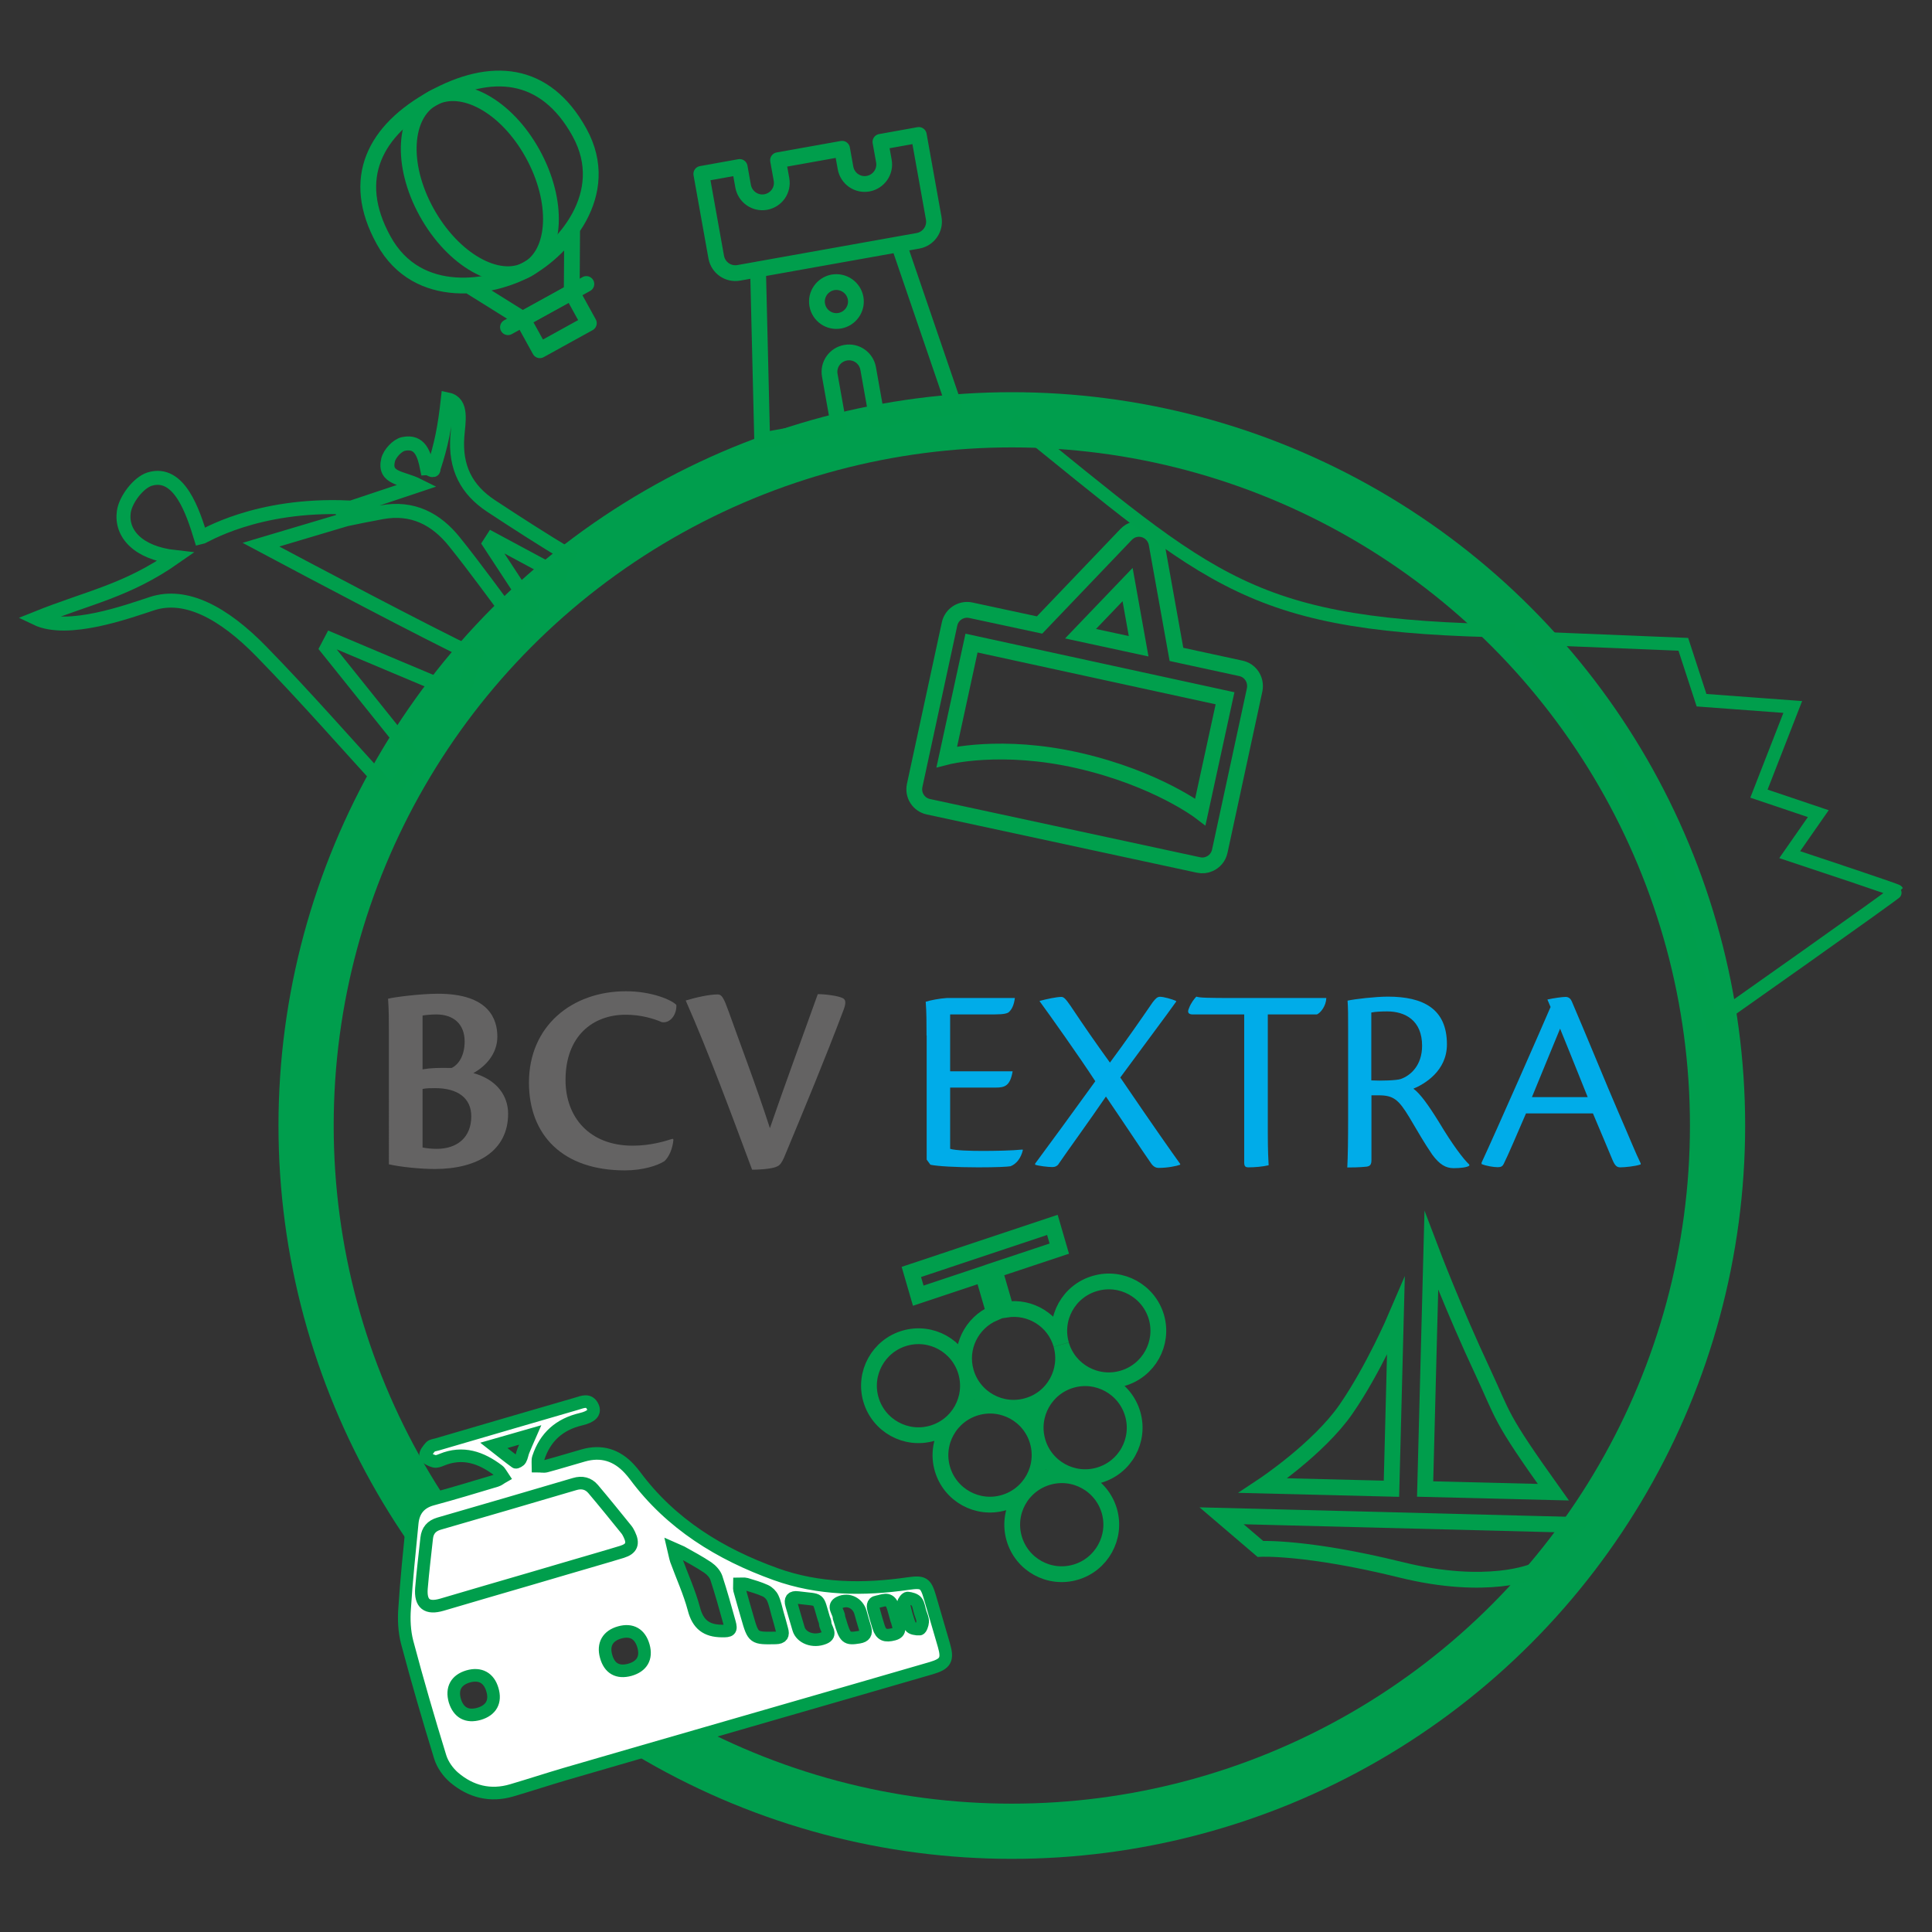 <?xml version="1.0" encoding="utf-8"?>
<!-- Generator: Adobe Illustrator 24.1.3, SVG Export Plug-In . SVG Version: 6.00 Build 0)  -->
<svg version="1.1" id="Calque_1" xmlns="http://www.w3.org/2000/svg" xmlns:xlink="http://www.w3.org/1999/xlink" x="0px" y="0px"
	 viewBox="0 0 140 140" style="enable-background:new 0 0 140 140;" xml:space="preserve">
<rect x="0" y="0" width="140" height="140" fill="#333333" stroke="none"/>
<style type="text/css">
	.st0{fill:none;stroke:#009E4D;stroke-width:4;stroke-miterlimit:10;}
	.st1{fill:none;stroke:#009E4C;stroke-width:1.144;stroke-miterlimit:10;}
	.st2{fill:none;stroke:#009E4C;stroke-width:0.954;stroke-miterlimit:10;}
	.st3{fill:none;stroke:#009F4C;stroke-width:1.144;stroke-miterlimit:10;}
	.st4{fill:none;stroke:#009E4C;stroke-width:1.014;stroke-miterlimit:10;}
	.st5{fill:none;stroke:#009E4C;stroke-width:1.144;stroke-linecap:round;stroke-linejoin:round;stroke-miterlimit:10;}
	.st6{fill:none;stroke:#009E4C;stroke-width:1.144;stroke-linejoin:round;stroke-miterlimit:10;}
	.st7{fill:#646363;}
	.st8{fill:#00ACE9;}
	.st9{fill:#FFFFFF;}
	.st10{fill:none;stroke:#009E4C;stroke-width:0.913;stroke-miterlimit:10;}
</style>
<g>
	<circle class="st0" cx="73.32" cy="81.56" r="51.14"/>
	<path class="st1" d="M91.33,112.24c0,0,3.32-0.18,10.17,1.51c6.34,1.57,9.65,0.1,9.65,0.1l3.09-3.35l-25.72-0.66L91.33,112.24z
		 M101.15,95.44l-0.32,12.44l-9.29-0.23c0,0,4.01-2.66,6-5.54S101.15,95.44,101.15,95.44z M103.72,90.64l-0.45,17.26l9.29,0.23
		c-3.97-5.56-3.56-5.4-5.13-8.76C105.37,94.98,103.72,90.64,103.72,90.64z"/>
	<path class="st2" d="M124.06,74.12c0,0,13.44-9.47,13.4-9.55c-0.03-0.06-5.56-1.91-7.77-2.64l2.07-2.97l-4.3-1.45l2.45-6.28
		l-6.61-0.49l-1.32-4.05l-11.99-0.49c0,0,4.75,4.93,7.7,10.11c2.1,3.69,3.48,7.75,4.18,9.9C121.95,66.84,124.06,74.12,124.06,74.12z
		"/>
	<path class="st3" d="M86.98,58.83c0,0-3.14-2.41-8.79-3.71c-5.64-1.3-9.58-0.28-9.58-0.28l1.79-8.24l18.37,4L86.98,58.83z
		 M81.71,42.36l0.8,4.47l-4.21-0.91L81.71,42.36z M90.73,48.99c-0.19-0.29-0.48-0.49-0.82-0.56l-4.66-1.01l-1.44-8.03
		c-0.09-0.48-0.44-0.87-0.9-1.01c-0.47-0.14-0.97-0.01-1.31,0.35l-6.27,6.56l-4.98-1.07c-0.7-0.15-1.39,0.3-1.54,0.99l-2.53,11.71
		c-0.07,0.34-0.01,0.69,0.18,0.98c0.19,0.29,0.48,0.49,0.82,0.56l19.57,4.22c0.28,0.06,0.55,0.03,0.79-0.08
		c0.37-0.16,0.66-0.49,0.75-0.92l2.53-11.71C90.98,49.63,90.92,49.28,90.73,48.99z"/>
	<path class="st2" d="M109.81,45.73c-19.39-0.3-21.73-3.43-36.48-15.3"/>
	<path class="st4" d="M37.45,45.23c-1.51-2-2.96-4.03-4.52-5.97c-1.33-1.66-3.04-2.55-5.27-2.14c-0.92,0.17-1.82,0.35-2.68,0.53
		c-0.02-0.13-0.18-0.52-0.21-0.64c1.72-0.57,3.44-1.15,5.51-1.84c-1.14-0.57-2.48-0.48-2.16-1.83c0.11-0.47,0.67-1.08,1.12-1.17
		c1.2-0.25,1.5,0.75,1.7,1.74c0.11-0.01,0.53,0.33,0.47,0.05c0.57-1.71,0.82-3.02,1.04-5.01c1.08,0.23,0.77,1.62,0.69,2.67
		c-0.17,2.27,0.67,3.87,2.44,5.04c1.85,1.22,3.72,2.42,5.61,3.56l-0.64,1.46c-1.72-0.93-3.3-1.78-4.87-2.62
		c-0.07,0.11-0.14,0.21-0.21,0.32c0.97,1.48,1.93,2.95,3,4.58L37.45,45.23z M28.38,57.47c-3.15-3.44-6.2-6.94-9.44-10.26
		c-2.77-2.84-5.5-4.26-7.92-3.47c-1.72,0.56-6.1,2.17-8.39,1.07c3.8-1.53,6.55-1.98,10.06-4.44c-2.7-0.3-3.93-1.71-3.72-3.27
		c0.12-0.89,1.05-2.12,1.87-2.38c2.17-0.67,3.16,2.44,3.71,4.23c0.2-0.04,3.98-2.47,10.68-2.18l-0.04,0.83l-6.28,1.87
		c3.64,1.94,11.81,6.27,15.53,8.05l-0.93,2.82c-3.36-1.41-6.43-2.7-9.5-4c-0.11,0.21-0.22,0.42-0.33,0.63
		c2.05,2.56,4.1,5.12,6.37,7.95L28.38,57.47z"/>
	<path class="st1" d="M81.34,99.88c-1.9,0.55-3.89-0.55-4.44-2.44c0.54,1.9-0.55,3.89-2.46,4.43c-1.9,0.55-3.89-0.55-4.44-2.45
		c0.55,1.91-0.55,3.89-2.45,4.44c-1.9,0.55-3.89-0.55-4.44-2.45c-0.55-1.9,0.55-3.89,2.45-4.44c1.91-0.55,3.89,0.55,4.44,2.45
		c-0.51-1.75,0.4-3.57,2.04-4.27l-0.82-2.82l-4.68,1.56l-0.5-1.72l10.22-3.41l0.5,1.72l-4.69,1.56l0.83,2.86
		c1.76-0.28,3.49,0.77,4,2.53c-0.55-1.9,0.55-3.89,2.46-4.43c1.9-0.55,3.89,0.55,4.44,2.45C84.34,97.34,83.25,99.33,81.34,99.88
		 M79.63,106.9c-1.9,0.55-3.89-0.55-4.44-2.45c0.55,1.9-0.55,3.89-2.46,4.44c-1.9,0.55-3.89-0.55-4.44-2.45
		c-0.55-1.9,0.55-3.89,2.46-4.44c1.9-0.55,3.9,0.55,4.44,2.45c-0.55-1.9,0.55-3.89,2.45-4.44c1.9-0.55,3.89,0.55,4.44,2.45
		C82.63,104.36,81.54,106.35,79.63,106.9 M77.93,113.93c-1.91,0.55-3.89-0.55-4.44-2.45c-0.55-1.91,0.55-3.89,2.46-4.44
		c1.9-0.55,3.89,0.55,4.44,2.46C80.93,111.39,79.83,113.38,77.93,113.93"/>
	<path class="st5" d="M62,21.6c0.14,0.77-0.38,1.5-1.14,1.64c-0.77,0.14-1.5-0.37-1.64-1.14c-0.14-0.77,0.38-1.5,1.14-1.64
		C61.13,20.33,61.86,20.84,62,21.6z M50.82,12.6l1.08,6.03c0.14,0.77,0.87,1.28,1.64,1.14l12.98-2.32c0.77-0.14,1.28-0.87,1.14-1.64
		l-1.08-6.03l-2.78,0.5l0.25,1.39c0.14,0.77-0.38,1.5-1.14,1.64c-0.77,0.14-1.5-0.37-1.64-1.14l-0.25-1.39l-4.64,0.83L56.63,13
		c0.14,0.77-0.37,1.5-1.14,1.64c-0.77,0.14-1.5-0.38-1.64-1.14L53.6,12.1L50.82,12.6z M69.14,29.42L65.13,17.7l-10.2,1.82l0.3,12.39
		l5.56-1l-0.66-3.71c-0.14-0.77,0.37-1.5,1.14-1.64c0.77-0.14,1.5,0.37,1.64,1.14l0.66,3.71L69.14,29.42z"/>
	<path class="st6" d="M33.97,20.69l3.91,2.44 M41.46,16.56l-0.03,4.61 M41.43,21.17l-3.55,1.96l1.24,2.25l3.55-1.96L41.43,21.17z
		 M41.99,9.59c2.49,4.51-1.26,8.53-3.78,9.92c-2.52,1.39-7.93,2.41-10.41-2.1c-2.49-4.51-0.6-8,3.58-10.3
		C35.55,4.81,39.5,5.08,41.99,9.59z"/>
</g>
<line class="st5" x1="36.81" y1="23.71" x2="42.49" y2="20.58"/>
<g>
	<path class="st6" d="M38.6,11.14c1.91,3.46,1.73,7.21-0.39,8.38c-2.12,1.17-5.39-0.69-7.3-4.15c-1.91-3.46-1.66-7.09,0.46-8.26
		C33.49,5.95,36.69,7.68,38.6,11.14z"/>
	<path class="st7" d="M30.62,83.15c0.24,0.06,0.69,0.1,1.03,0.1c1.46,0,2.5-0.81,2.5-2.36c0-1.31-0.97-2.04-2.62-2.04
		c-0.3,0-0.61,0-0.91,0.06V83.15z M30.62,77.49c0.55-0.1,1.17-0.12,2.1-0.1c0.52-0.24,0.95-0.91,0.95-1.92
		c0-1.25-0.79-1.96-2.06-1.96c-0.32,0-0.79,0.04-0.99,0.08V77.49z M28.18,74.89c0-1.05,0-1.63-0.06-2.52
		c0.47-0.12,2.36-0.36,3.62-0.36c3.73,0,4.3,1.88,4.3,3.11c0,1.23-0.83,2.14-1.74,2.64c1.7,0.47,2.52,1.64,2.52,2.95
		c0,2.66-2.2,4-5.31,4c-1.01,0-2.46-0.14-3.33-0.34V74.89z"/>
	<path class="st7" d="M48.8,82.58c-0.06,0.67-0.32,1.25-0.65,1.56c-0.5,0.32-1.55,0.67-2.87,0.67c-4.52,0-6.95-2.57-6.95-6.36
		c0-4.1,3.11-6.62,7.03-6.62c1.88,0,3.33,0.64,3.65,0.99c0.04,0.67-0.42,1.35-1.05,1.25c-0.59-0.26-1.53-0.54-2.62-0.54
		c-2.4,0-4.36,1.56-4.36,4.73c0,2.69,1.72,4.76,4.87,4.76c1.33,0,2.38-0.34,2.89-0.5L48.8,82.58z"/>
	<path class="st7" d="M52.01,72.06c0.3,0,0.44,0.26,0.81,1.29c0.73,2.06,1.98,5.33,2.97,8.4c1.07-3.11,2.32-6.5,3.47-9.71
		c0.66,0,1.47,0.14,1.74,0.26c0.3,0.1,0.32,0.36,0.14,0.85c-1.39,3.68-2.87,7.23-4.32,10.72c-0.16,0.36-0.3,0.57-0.5,0.65
		c-0.24,0.14-1.01,0.24-1.82,0.24c-1.46-3.92-3.11-8.4-4.81-12.26C50.48,72.26,51.42,72.06,52.01,72.06"/>
	<path class="st8" d="M67.14,75.04c0-0.93,0-1.71-0.06-2.45c0.39-0.12,0.97-0.23,1.52-0.27h4.94c-0.06,0.51-0.23,0.86-0.47,1.05
		c-0.25,0.14-0.68,0.14-1.54,0.14h-2.68v4.12h4.53c-0.18,1.05-0.56,1.18-1.21,1.18h-3.32v4.44c0.41,0.12,1.42,0.15,2.35,0.15
		c0.87,0,2.14-0.02,2.9-0.1l0.02,0.04c-0.14,0.58-0.45,0.99-0.89,1.17c-0.25,0.04-0.97,0.08-2.35,0.08c-1.59,0-2.97-0.08-3.46-0.19
		l-0.27-0.37V75.04z"/>
	<path class="st8" d="M75.34,72.53c0.51-0.14,1.24-0.29,1.57-0.29c0.19,0,0.33,0.17,0.66,0.64c1.09,1.63,1.73,2.55,2.86,4.12
		c1.15-1.55,2.22-3.09,3.09-4.36c0.22-0.29,0.35-0.41,0.54-0.41c0.25,0,0.86,0.16,1.17,0.31v0.04c-0.64,0.91-2.34,3.17-4.05,5.5
		c2.49,3.66,3.73,5.41,4.34,6.26v0.06c-0.27,0.1-0.91,0.23-1.55,0.23c-0.19,0-0.39-0.06-0.6-0.39c-0.8-1.15-1.71-2.55-3.23-4.78
		c-1.18,1.73-2.82,3.99-3.4,4.84c-0.1,0.19-0.29,0.27-0.47,0.27c-0.33,0-0.99-0.08-1.26-0.17v-0.08c0.95-1.28,2.76-3.75,4.36-5.97
		c-1.15-1.77-3.29-4.78-4.03-5.79V72.53z"/>
	<path class="st8" d="M90.16,73.51h-3.72c-0.29,0-0.43-0.12-0.29-0.43c0.15-0.41,0.39-0.7,0.54-0.86c0.25,0.08,0.7,0.1,2.88,0.1
		h6.54c-0.02,0.58-0.41,1.07-0.68,1.19h-3.56v8.56c0,1.34,0.04,1.98,0.06,2.37c-0.43,0.1-0.99,0.15-1.46,0.15
		c-0.21,0-0.31-0.06-0.31-0.35V73.51z"/>
	<path class="st8" d="M99.38,78.29c0.7,0.04,1.85,0,2.12-0.1c0.72-0.25,1.55-0.99,1.55-2.41c0-1.85-1.24-2.49-2.53-2.49
		c-0.41,0-0.85,0.02-1.15,0.08V78.29z M99.38,84.05c0,0.35-0.1,0.45-0.35,0.49c-0.54,0.06-1.17,0.06-1.4,0.06
		c0.04-0.78,0.06-1.93,0.06-3.54v-6.53c0-0.95,0-1.42-0.04-2.02c0.54-0.12,2.04-0.29,2.92-0.29c2.58,0,4.28,0.89,4.28,3.46
		c0,1.93-1.63,2.88-2.43,3.21c0.49,0.35,1.09,1.19,1.87,2.45c0.97,1.62,1.75,2.65,2.18,3.05v0.08c-0.16,0.12-0.62,0.18-1.13,0.18
		c-0.58,0-1.03-0.27-1.56-0.99c-0.66-0.97-0.95-1.52-1.67-2.72c-0.76-1.25-1.13-1.57-2.2-1.57h-0.53V84.05z"/>
	<path class="st8" d="M115.05,79.5c-1.05-2.64-1.73-4.28-2-4.96c-0.66,1.58-1.28,3.13-2.04,4.96H115.05z M110.58,80.68
		c-0.68,1.57-1.28,2.99-1.62,3.67c-0.08,0.16-0.19,0.23-0.43,0.23c-0.31,0-0.88-0.1-1.17-0.23v-0.1c1.11-2.39,4.35-9.76,5-11.28
		l-0.23-0.54c0.43-0.1,1.09-0.19,1.32-0.19c0.23,0,0.37,0.14,0.45,0.33c0.89,2.06,2.59,6.22,3.36,7.99c0.8,1.83,1.28,3.04,1.63,3.74
		v0.08c-0.41,0.14-1.17,0.21-1.48,0.21c-0.25,0-0.39-0.12-0.58-0.58c-0.43-1.01-0.74-1.79-1.4-3.33H110.58z"/>
</g>
<polygon class="st9" points="38.42,108.61 33.24,110.17 30.91,110.94 30.4,113.53 30.65,116.12 31.95,116.64 37.12,114.82 
	42.3,113.27 44.89,112.49 45.67,111.72 43.34,108.61 42.04,107.58 "/>
<g>
	<path class="st9" d="M66.69,116.86C66.69,116.86,66.69,116.86,66.69,116.86c-0.09-0.27-0.11-0.59-0.27-0.8
		c-0.12-0.16-0.42-0.24-0.65-0.26c-0.1-0.01-0.32,0.27-0.3,0.37c0.13,0.57,0.27,1.15,0.5,1.69c0.06,0.14,0.45,0.21,0.67,0.19
		c0.09-0.01,0.21-0.34,0.22-0.53C66.87,117.3,66.76,117.08,66.69,116.86 M35.79,104.74c0.6,0.47,1.08,0.86,1.58,1.22
		c0.05,0.03,0.29-0.1,0.34-0.2c0.11-0.19,0.13-0.43,0.22-0.64c0.13-0.33,0.28-0.66,0.49-1.14
		C37.47,104.25,36.71,104.48,35.79,104.74 M64.9,117.11c0,0-0.01,0-0.01,0c-0.08-0.27-0.13-0.56-0.24-0.82
		c-0.25-0.56-0.71-0.28-1.09-0.22c-0.37,0.06-0.31,0.37-0.24,0.64c0.11,0.4,0.22,0.8,0.35,1.2c0.18,0.56,0.47,0.68,1.11,0.51
		c0.56-0.16,0.32-0.54,0.25-0.87C64.99,117.4,64.94,117.26,64.9,117.11 M60.86,117.42c0.38,1.29,0.47,1.37,1.39,1.22
		c0.42-0.07,0.55-0.28,0.43-0.67c-0.12-0.38-0.22-0.76-0.33-1.14c-0.19-0.65-0.86-1.01-1.51-0.71c-0.56,0.26-0.06,0.69-0.05,1.04
		C60.79,117.24,60.84,117.33,60.86,117.42 M59.69,117.26c-0.47-1.55-0.17-1.28-1.82-1.49c-0.02,0-0.04,0-0.06-0.01
		c-0.42-0.05-0.57,0.13-0.45,0.53c0.17,0.58,0.33,1.17,0.51,1.75c0.19,0.63,1.04,0.98,1.84,0.66c0.63-0.25,0.09-0.71,0.09-1.07
		C59.8,117.52,59.73,117.39,59.69,117.26 M45.64,121c0.88-0.25,1.23-0.86,0.99-1.72c-0.25-0.88-0.86-1.23-1.72-0.99
		c-0.87,0.24-1.23,0.87-0.99,1.73C44.16,120.9,44.76,121.24,45.64,121 M34.72,124.19c0.87-0.26,1.22-0.88,0.96-1.75
		c-0.25-0.86-0.89-1.21-1.76-0.96c-0.87,0.26-1.21,0.88-0.96,1.76C33.23,124.11,33.84,124.44,34.72,124.19 M56.34,116.93
		C56.34,116.93,56.34,116.93,56.34,116.93c-0.11-0.38-0.18-0.78-0.35-1.14c-0.1-0.21-0.31-0.42-0.53-0.52
		c-0.44-0.2-0.92-0.34-1.39-0.48c-0.15-0.04-0.32-0.01-0.48-0.01c0,0.14-0.03,0.3,0,0.43c0.18,0.66,0.37,1.31,0.56,1.97
		c0.44,1.54,0.46,1.54,2.06,1.51c0.46-0.01,0.57-0.21,0.45-0.61C56.56,117.69,56.45,117.31,56.34,116.93 M48.8,112.22
		c0.09,0.38,0.13,0.61,0.2,0.83c0.43,1.18,0.96,2.33,1.28,3.53c0.29,1.13,0.91,1.6,2.03,1.61c0.6,0.01,0.71-0.05,0.55-0.62
		c-0.3-1.08-0.6-2.16-0.95-3.23c-0.1-0.29-0.36-0.57-0.62-0.75c-0.61-0.41-1.27-0.76-1.91-1.12
		C49.24,112.4,49.09,112.35,48.8,112.22 M38.42,114.41L38.42,114.41c0.87-0.26,1.75-0.51,2.62-0.77c1.35-0.4,2.7-0.78,4.04-1.19
		c0.7-0.22,0.84-0.6,0.52-1.26c-0.06-0.12-0.12-0.24-0.2-0.34c-0.8-0.99-1.6-1.98-2.42-2.95c-0.35-0.41-0.81-0.52-1.34-0.36
		c-3.67,1.08-6.12,1.8-9.83,2.87c-0.54,0.16-0.83,0.5-0.89,1.05c-0.13,1.21-0.28,2.42-0.38,3.63c-0.09,1.13,0.4,1.51,1.49,1.19
		C34.16,115.65,36.29,115.03,38.42,114.41 M40.96,128.55c-1.29,0.38-2.57,0.8-3.86,1.18c-1.57,0.47-2.99,0.1-4.2-0.93
		c-0.44-0.38-0.83-0.93-1-1.48c-0.85-2.76-1.66-5.54-2.4-8.33c-0.2-0.78-0.24-1.63-0.18-2.43c0.13-2.07,0.35-4.13,0.55-6.19
		c0.09-0.91,0.56-1.49,1.46-1.73c1.56-0.42,3.1-0.89,4.64-1.35c0.17-0.05,0.31-0.18,0.47-0.27c-0.11-0.16-0.19-0.36-0.34-0.47
		c-1.23-0.93-2.56-1.4-4.09-0.77c-0.17,0.07-0.39,0.16-0.55,0.11c-0.24-0.07-0.58-0.22-0.62-0.39c-0.04-0.19,0.19-0.47,0.36-0.66
		c0.1-0.11,0.31-0.12,0.47-0.17c3.37-0.99,6.74-1.97,10.11-2.95c0.42-0.12,0.91-0.37,1.18,0.23c0.18,0.4-0.09,0.71-0.86,0.89
		c-1.56,0.37-2.59,1.28-3.09,2.8c-0.06,0.18-0.02,0.4-0.02,0.6c0.2,0,0.41,0.05,0.59,0c0.9-0.24,1.79-0.52,2.68-0.77
		c1.32-0.38,2.43-0.03,3.35,0.97c0.14,0.15,0.27,0.31,0.4,0.48c2.61,3.52,6.17,5.7,10.2,7.15c3.11,1.12,6.36,1.15,9.61,0.68
		c1.07-0.15,1.26-0.05,1.56,0.97c0.34,1.17,0.68,2.34,1.02,3.5c0.3,1.04,0.13,1.35-0.92,1.66
		C63.38,122.08,44.71,127.45,40.96,128.55"/>
	<path class="st10" d="M66.69,116.86C66.69,116.86,66.69,116.86,66.69,116.86c-0.09-0.27-0.11-0.59-0.27-0.8
		c-0.12-0.16-0.42-0.24-0.65-0.26c-0.1-0.01-0.32,0.27-0.3,0.37c0.13,0.57,0.27,1.15,0.5,1.69c0.06,0.14,0.45,0.21,0.67,0.19
		c0.09-0.01,0.21-0.34,0.22-0.53C66.87,117.3,66.76,117.08,66.69,116.86z M35.79,104.74c0.6,0.47,1.08,0.86,1.58,1.22
		c0.05,0.03,0.29-0.1,0.34-0.2c0.11-0.19,0.13-0.43,0.22-0.64c0.13-0.33,0.28-0.66,0.49-1.14
		C37.47,104.25,36.71,104.48,35.79,104.74z M64.9,117.11c0,0-0.01,0-0.01,0c-0.08-0.27-0.13-0.56-0.24-0.82
		c-0.25-0.56-0.71-0.28-1.09-0.22c-0.37,0.06-0.31,0.37-0.24,0.64c0.11,0.4,0.22,0.8,0.35,1.2c0.18,0.56,0.47,0.68,1.11,0.51
		c0.56-0.16,0.32-0.54,0.25-0.87C64.99,117.4,64.94,117.26,64.9,117.11z M60.86,117.42c0.38,1.29,0.47,1.37,1.39,1.22
		c0.42-0.07,0.55-0.28,0.43-0.67c-0.12-0.38-0.22-0.76-0.33-1.14c-0.19-0.65-0.86-1.01-1.51-0.71c-0.56,0.26-0.06,0.69-0.05,1.04
		C60.79,117.24,60.84,117.33,60.86,117.42z M59.69,117.26c-0.47-1.55-0.17-1.28-1.82-1.49c-0.02,0-0.04,0-0.06-0.01
		c-0.42-0.05-0.57,0.13-0.45,0.53c0.17,0.58,0.33,1.17,0.51,1.75c0.19,0.63,1.04,0.98,1.84,0.66c0.63-0.25,0.09-0.71,0.09-1.07
		C59.8,117.52,59.73,117.39,59.69,117.26z M45.64,121c0.88-0.25,1.23-0.86,0.99-1.72c-0.25-0.88-0.86-1.23-1.72-0.99
		c-0.87,0.24-1.23,0.87-0.99,1.73C44.16,120.9,44.76,121.24,45.64,121z M34.72,124.19c0.87-0.26,1.22-0.88,0.96-1.75
		c-0.25-0.86-0.89-1.21-1.76-0.96c-0.87,0.26-1.21,0.88-0.96,1.76C33.23,124.11,33.84,124.44,34.72,124.19z M56.34,116.93
		C56.34,116.93,56.34,116.93,56.34,116.93c-0.11-0.38-0.18-0.78-0.35-1.14c-0.1-0.21-0.31-0.42-0.53-0.52
		c-0.44-0.2-0.92-0.34-1.39-0.48c-0.15-0.04-0.32-0.01-0.48-0.01c0,0.14-0.03,0.3,0,0.43c0.18,0.66,0.37,1.31,0.56,1.97
		c0.44,1.54,0.46,1.54,2.06,1.51c0.46-0.01,0.57-0.21,0.45-0.61C56.56,117.69,56.45,117.31,56.34,116.93z M48.8,112.22
		c0.09,0.38,0.13,0.61,0.2,0.83c0.43,1.18,0.96,2.33,1.28,3.53c0.29,1.13,0.91,1.6,2.03,1.61c0.6,0.01,0.71-0.05,0.55-0.62
		c-0.3-1.08-0.6-2.16-0.95-3.23c-0.1-0.29-0.36-0.57-0.62-0.75c-0.61-0.41-1.27-0.76-1.91-1.12
		C49.24,112.4,49.09,112.35,48.8,112.22z M38.42,114.41L38.42,114.41c0.87-0.26,1.75-0.51,2.62-0.77c1.35-0.4,2.7-0.78,4.04-1.19
		c0.7-0.22,0.84-0.6,0.52-1.26c-0.06-0.12-0.12-0.24-0.2-0.34c-0.8-0.99-1.6-1.98-2.42-2.95c-0.35-0.41-0.81-0.52-1.34-0.36
		c-3.67,1.08-6.12,1.8-9.83,2.87c-0.54,0.16-0.83,0.5-0.89,1.05c-0.13,1.21-0.28,2.42-0.38,3.63c-0.09,1.13,0.4,1.51,1.49,1.19
		C34.16,115.65,36.29,115.03,38.42,114.41z M40.96,128.55c-1.29,0.38-2.57,0.8-3.86,1.18c-1.57,0.47-2.99,0.1-4.2-0.93
		c-0.44-0.38-0.83-0.93-1-1.48c-0.85-2.76-1.66-5.54-2.4-8.33c-0.2-0.78-0.24-1.63-0.18-2.43c0.13-2.07,0.35-4.13,0.55-6.19
		c0.09-0.91,0.56-1.49,1.46-1.73c1.56-0.42,3.1-0.89,4.64-1.35c0.17-0.05,0.31-0.18,0.47-0.27c-0.11-0.16-0.19-0.36-0.34-0.47
		c-1.23-0.93-2.56-1.4-4.09-0.77c-0.17,0.07-0.39,0.16-0.55,0.11c-0.24-0.07-0.58-0.22-0.62-0.39c-0.04-0.19,0.19-0.47,0.36-0.66
		c0.1-0.11,0.31-0.12,0.47-0.17c3.37-0.99,6.74-1.97,10.11-2.95c0.42-0.12,0.91-0.37,1.18,0.23c0.18,0.4-0.09,0.71-0.86,0.89
		c-1.56,0.37-2.59,1.28-3.09,2.8c-0.06,0.18-0.02,0.4-0.02,0.6c0.2,0,0.41,0.05,0.59,0c0.9-0.24,1.79-0.52,2.68-0.77
		c1.32-0.38,2.43-0.03,3.35,0.97c0.14,0.15,0.27,0.31,0.4,0.48c2.61,3.52,6.17,5.7,10.2,7.15c3.11,1.12,6.36,1.15,9.61,0.68
		c1.07-0.15,1.26-0.05,1.56,0.97c0.34,1.17,0.68,2.34,1.02,3.5c0.3,1.04,0.13,1.35-0.92,1.66
		C63.38,122.08,44.71,127.45,40.96,128.55z"/>
</g>
</svg>
